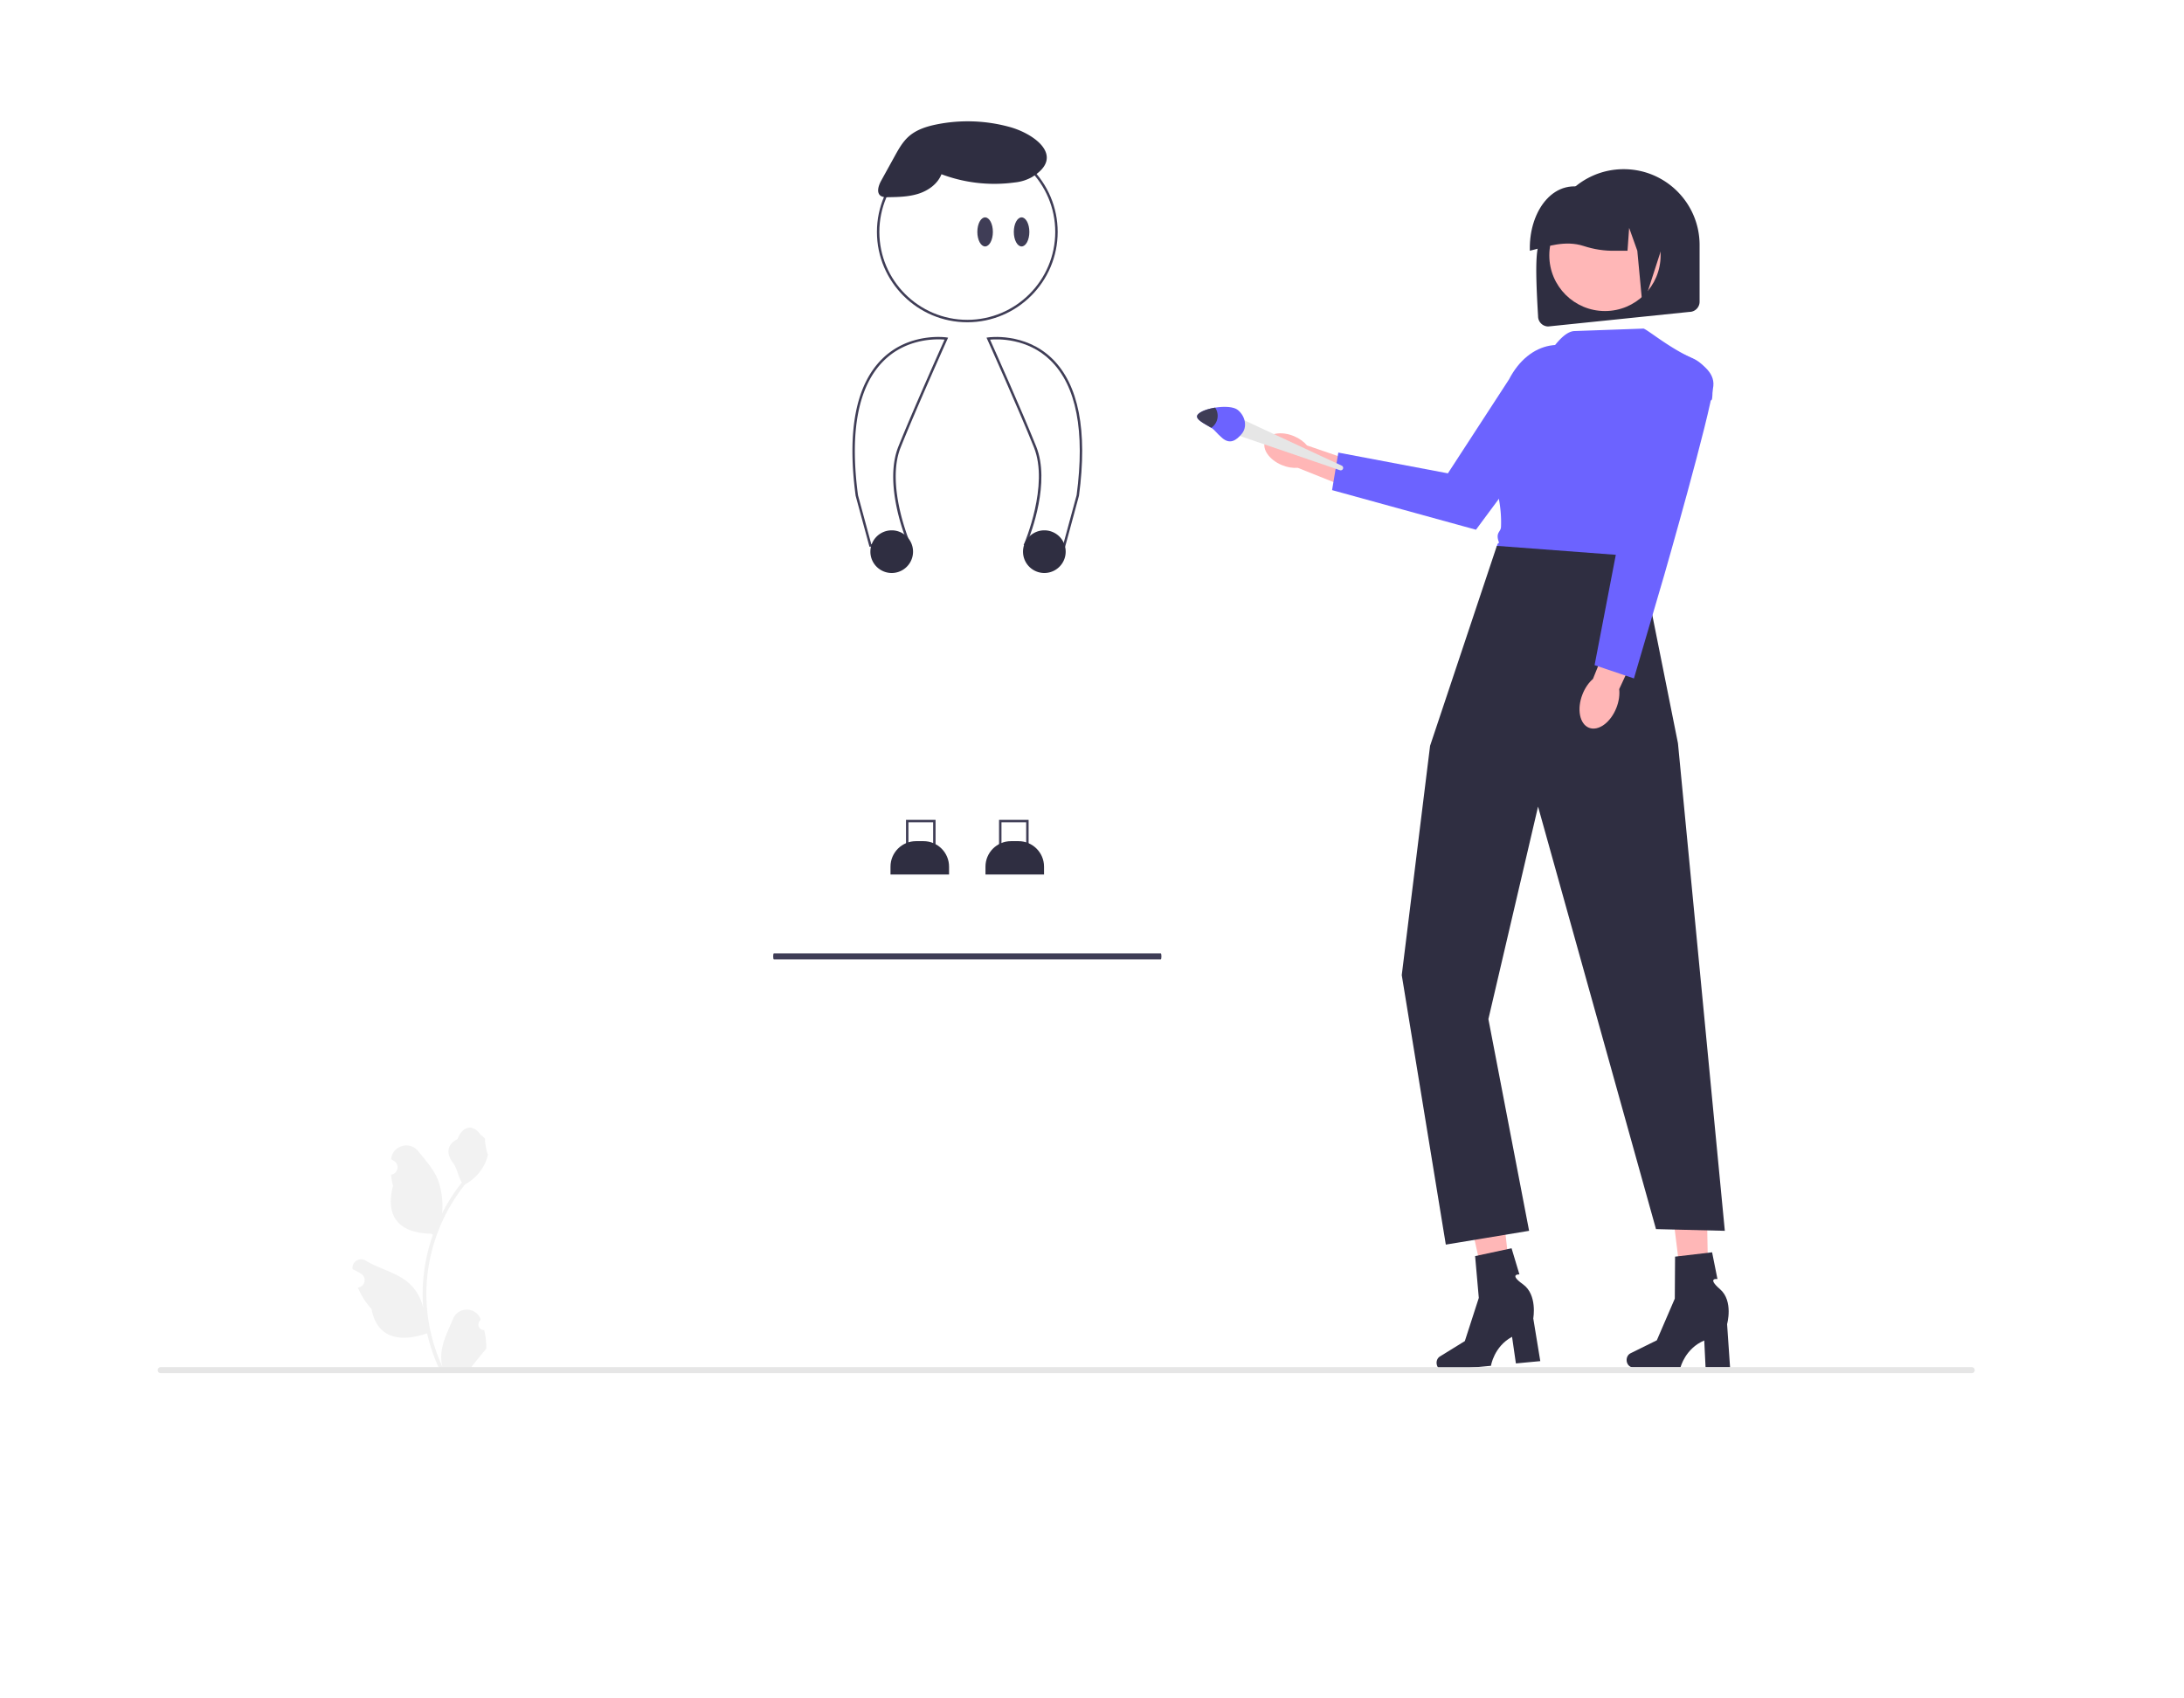 <svg xmlns="http://www.w3.org/2000/svg" fill="none" viewBox="0 0 900 700">
  <g id="drawing">
    <g id="undraw_character_drawing_re_s2lj 1" clip-path="url(#clip0_9_301)">
      <path id="Vector" fill="#F2F2F2" d="M199.516 548.182c-2.066.13-3.208-2.437-1.645-3.933l.156-.618-.062-.149c-2.089-4.981-9.17-4.947-11.241.042-1.839 4.428-4.18 8.864-4.756 13.546a18.031 18.031 0 0 0 .316 6.201c-4.308-9.411-6.575-19.687-6.575-30.021 0-2.597.142-5.193.433-7.783.239-2.119.568-4.224.995-6.31 2.305-11.278 7.298-22.019 14.5-30.99 3.462-1.893 6.349-4.851 8.093-8.397.626-1.278 1.117-2.654 1.35-4.056-.394.052-1.486-5.948-1.189-6.317-.549-.833-1.532-1.247-2.131-2.06-2.983-4.043-7.092-3.337-9.237 2.157-4.582 2.313-4.626 6.148-1.815 9.837 1.789 2.347 2.035 5.523 3.605 8.035-.162.207-.33.407-.491.614a73.621 73.621 0 0 0-7.681 12.168c.61-4.766-.291-10.508-1.827-14.209-1.748-4.218-5.025-7.77-7.91-11.415-3.466-4.38-10.574-2.468-11.184 3.083l-.018.161c.429.242.849.499 1.259.77 2.34 1.547 1.531 5.174-1.241 5.602l-.063.009c.155 1.544.42 3.075.808 4.58-3.702 14.316 4.29 19.53 15.701 19.764.252.129.497.258.749.381a73.278 73.278 0 0 0-2.764 9.979 73.771 73.771 0 0 0-1.279 9.049 71.255 71.255 0 0 0 .052 11.503l-.02-.135c-.82-4.212-3.106-8.145-6.426-10.871-4.946-4.062-11.933-5.558-17.268-8.824-2.569-1.572-5.86.459-5.412 3.437l.022.143c.795.323 1.57.697 2.319 1.117.428.242.848.499 1.258.77 2.34 1.547 1.531 5.174-1.241 5.602l-.062.009-.13.02a30.653 30.653 0 0 0 5.639 8.829c2.315 12.497 12.256 13.683 22.89 10.044H176a75.077 75.077 0 0 0 5.044 14.726h18.02c.065-.2.123-.407.181-.607a20.52 20.52 0 0 1-4.986-.297c1.337-1.641 2.674-3.294 4.011-4.935.032-.032.058-.065.084-.097.678-.839 1.363-1.673 2.041-2.512v-.001a29.987 29.987 0 0 0-.879-7.641Z"/>
      <g id="Group">
        <path id="Vector_2" fill="#FFB7B7" d="m704.139 539.97-9.861.232-5.496-44.3 14.551-.344.806 44.412Z"/>
        <path id="Vector_3" fill="#2F2E41" d="M670.308 560.542c0 1.666 1.182 3.016 2.641 3.016h19.572s1.926-7.742 9.779-11.074l.542 11.074h10.097l-1.224-17.807s2.701-9.527-2.908-14.397c-5.609-4.87-1.066-4.192-1.066-4.192l-2.206-11.021-15.258 1.794-.112 17.301-7.404 17.173-10.86 5.364c-.967.478-1.593 1.566-1.593 2.769Z"/>
      </g>
      <g id="Group_2">
        <path id="Vector_4" fill="#FFB7B7" d="m623.752 538.337-9.795 1.16-9.643-43.585 14.454-1.714 4.984 44.139Z"/>
        <path id="Vector_5" fill="#2F2E41" d="M592.009 562.003c.157 1.659 1.461 2.892 2.913 2.755l19.486-1.844s1.188-7.889 8.692-11.946l1.583 10.975 10.052-.951-2.895-17.613s1.792-9.739-4.251-14.059c-6.043-4.32-1.456-4.073-1.456-4.073l-3.235-10.764-15.02 3.223 1.517 17.234-5.754 17.794-10.307 6.364c-.917.566-1.438 1.708-1.325 2.905Z"/>
      </g>
      <path id="b-785" fill="#2F2E41" d="M633.824 130.353c-1.147-19.461-1.688-36.56 4-29.344 0-17.276 14.005-31.28 31.28-31.28 17.276 0 31.281 14.004 31.281 31.28v23.344a4.207 4.207 0 0 1-4.2 4.2l-58.159 6a4.207 4.207 0 0 1-4.202-4.2Z"/>
      <path id="c" fill="#FFB7B7" d="M661.385 128.201c12.666 0 22.934-10.268 22.934-22.934s-10.268-22.934-22.934-22.934-22.934 10.268-22.934 22.934 10.268 22.934 22.934 22.934Z"/>
      <path id="d-786" fill="#2F2E41" d="M630.424 102.876c-.313-16.402 10.391-30.53 24.744-24.744h4.669c13.659.015 24.729 11.084 24.744 24.744l-7.67 23.732-2.197-23.265-3.365-9.423-.673 9.423h-5.1c-4.392.114-8.759-.584-12.937-1.943-7.64-2.484-14.894.173-22.215 1.943v-.467Z"/>
      <path id="e-787" fill="#6C63FF" d="m674.758 231.308-58.392-2.222c.409-2.113.192-5.194 1.407-5.37-1.7-4.28.669-4.321.765-6.515.369-8.471-1.601-17.264-5.436-26.315-2.517-6.992-2.558-13-.121-17.844a17.859 17.859 0 0 1 9.861-8.523l12.777-15.432c3.328-4.017 8.237-12.684 13.454-12.651l28-1c.8-.481 10.631 7.974 20.204 12.122 10.383 4.5 8.241 16.796 8.215 16.953l-.024.147-.114.1-22.082 18.6-6.968 39.242c.699 2.026.521 3.547-.784 4.419 1.878 1.388.588 2.838-.762 4.289Z"/>
      <path id="f-788" fill="#2F2E41" d="m616.835 224.981-27.518 82.412-11.67 94.502 18.154 111.075 34.324-5.683-16.776-87.264 20.465-87.576 48.6 174.133 28.366.707-19.311-200.95-15.396-76.901-59.238-4.455Z"/>
      <path id="g-789" fill="#E6E6E6" d="M66.247 565.969h746.281a1.247 1.247 0 1 0 0-2.494H66.247a1.247 1.247 0 1 0 0 2.494Z"/>
      <path id="Vector_6" fill="#3F3D56" d="M385.534 354.081h-12.18v-16.18h12.18v16.18Zm-11.18-1h10.18v-14.18h-10.18v14.18Z"/>
      <path id="Vector_7" fill="#3F3D56" d="M423.874 354.081h-12.18v-16.18h12.18v16.18Zm-11.18-1h10.18v-14.18h-10.18v14.18Z"/>
      <path id="Vector_8" fill="#3F3D56" d="M398.614 132.822c-20.534 0-37.24-16.706-37.24-37.24 0-20.534 16.706-37.24 37.24-37.24 20.534 0 37.24 16.706 37.24 37.24 0 20.534-16.706 37.24-37.24 37.24Zm0-73.48c-19.983 0-36.24 16.257-36.24 36.24s16.257 36.24 36.24 36.24 36.24-16.258 36.24-36.24c0-19.982-16.257-36.24-36.24-36.24Z"/>
      <path id="h-790" fill="#2F2E41" d="M425.181 73.036a18.235 18.235 0 0 1-7.033 2.164 61.932 61.932 0 0 1-30.176-3.387c-1.58 3.993-5.41 6.74-9.511 8.039-4.101 1.298-8.45 1.363-12.746 1.428a4.718 4.718 0 0 1-2.737-.52c-1.915-1.287-.985-4.251.13-6.264l5.54-10.041c1.634-2.965 3.322-5.994 5.853-8.234 3.181-2.813 7.4-4.133 11.555-4.966a65.177 65.177 0 0 1 29.668.985c10.355 2.716 23.653 12.215 9.457 20.796Z"/>
      <path id="i" fill="#3F3D56" d="M420.984 101.572c1.767 0 3.2-2.682 3.2-5.99 0-3.308-1.433-5.99-3.2-5.99-1.767 0-3.2 2.682-3.2 5.99 0 3.308 1.433 5.99 3.2 5.99Z"/>
      <path id="j" fill="#3F3D56" d="M405.952 101.572c1.767 0 3.2-2.682 3.2-5.99 0-3.308-1.433-5.99-3.2-5.99-1.767 0-3.2 2.682-3.2 5.99 0 3.308 1.433 5.99 3.2 5.99Z"/>
      <path id="Vector_9" fill="#3F3D56" d="m358.296 225.336-5.695-20.994c-3.587-26.859.127-45.85 11.025-56.512 11.227-10.983 26.275-8.786 26.425-8.763l.648.101-.269.598c-.129.287-12.989 28.913-19.291 44.661-6.231 15.566 3.891 39.317 3.994 39.555l.289.669-17.126.685Zm28.337-85.466c-4.944 0-14.574 1.102-22.318 8.685-10.652 10.431-14.264 29.135-10.735 55.59l5.472 20.16 14.884-.595c-1.66-4.072-9.591-25.002-3.726-39.655 5.791-14.469 17.104-39.782 19.028-44.074a28.617 28.617 0 0 0-2.605-.111Z"/>
      <path id="Vector_10" fill="#3F3D56" d="m438.933 225.336-17.127-.685.289-.669c.103-.238 10.223-23.995 3.995-39.555-6.303-15.748-19.163-44.374-19.292-44.661l-.269-.598.648-.101c.152-.023 15.199-2.22 26.424 8.763 10.899 10.662 14.613 29.653 11.039 56.447l-5.707 21.059Zm-15.641-1.626 14.884.595 5.486-20.225c3.515-26.39-.097-45.094-10.749-55.525-9.541-9.344-21.95-8.85-24.923-8.574 1.924 4.292 13.237 29.605 19.028 44.074 5.865 14.653-2.066 35.583-3.726 39.655Z"/>
      <path id="k" fill="#2F2E41" d="M367.464 236.161a8.79 8.79 0 1 0 0-17.58 8.79 8.79 0 0 0 0 17.58Z"/>
      <path id="l" fill="#2F2E41" d="M430.364 236.161a8.79 8.79 0 1 0 0-17.58 8.79 8.79 0 0 0 0 17.58Z"/>
      <path id="Vector_11" fill="#2F2E41" d="M391.094 360.431h-24.13v-3.24c0-5.79 4.71-10.5 10.5-10.5h3.13c5.79 0 10.5 4.71 10.5 10.5v3.24Z"/>
      <path id="Vector_12" fill="#2F2E41" d="M430.234 360.431h-24.13v-3.24c0-5.79 4.71-10.5 10.5-10.5h3.13c5.789 0 10.5 4.71 10.5 10.5v3.24Z"/>
      <path id="m-791" fill="#3F3D56" d="M318.88 395.424h159.468c.147 0 .266-.558.266-1.247 0-.689-.119-1.247-.266-1.247H318.88c-.147 0-.266.558-.266 1.247 0 .689.119 1.247.266 1.247Z"/>
      <g id="Group_3">
        <path id="Vector_13" fill="#FFB6B6" d="M666.125 291.667c-2.365 6.084-7.422 9.797-11.294 8.292-3.872-1.505-5.093-7.658-2.728-13.742 1.035-2.664 2.586-4.873 4.328-6.388l10.345-25.657 11.936 5.111-11.465 24.75c.261 2.294-.087 4.97-1.122 7.634Z"/>
        <path id="Vector_14" fill="#6C63FF" d="M681.089 142.278s26.251 4.832 24.958 16.846c-1.293 12.015-20.235 77.893-20.235 77.893l-12.484 42.603-16.219-5.471 12.021-62.516 11.959-69.355Z"/>
      </g>
      <path id="Vector_15" fill="#FFB6B6" d="M533.2 179.75c2.268.941 4.135 2.317 5.404 3.842l22.173 7.601-3.926 10.445-22.069-8.835c-1.976.179-4.269-.171-6.537-1.113-5.181-2.15-8.272-6.565-6.904-9.863 1.368-3.297 6.677-4.227 11.859-2.077Z"/>
      <path id="Vector_16" fill="#6C63FF" d="m658.81 150.054-50.583 68.278-59.293-16.327 2.578-15.468 45.15 8.552 25.188-38.724c8.225-15.899 24.436-19.101 36.96-6.311Z"/>
      <path id="n-792" fill="#E6E6E6" d="m509.744 171.832 43.161 20.085a1.013 1.013 0 0 1-.755 1.878l-43.563-14.91 1.157-7.053Z"/>
      <path id="Vector_17" fill="#6C63FF" d="M510.128 168.998c3.179 2.652 3.894 7.039 1.594 9.795-2.3 2.757-4.823 4.442-8.003 1.788-2.303-1.922-3.063-3.337-4.573-4.259-2.93-1.78-7.054-3.658-5.536-5.478 1.064-1.275 3.986-2.327 7.149-2.839 3.667-.587 7.657-.436 9.369.993Z"/>
      <path id="Vector_18" fill="#3F3D56" d="M500.759 168.005a5.999 5.999 0 0 1-.366 7.196 5.661 5.661 0 0 1-1.247 1.121c-2.93-1.78-7.054-3.658-5.536-5.478 1.064-1.275 3.986-2.327 7.149-2.839Z"/>
    </g>
  </g>
  <defs>
    <clipPath id="clip0_9_301">
      <path fill="#fff" d="M65 50h748.775v515.969H65z"/>
    </clipPath>
  </defs>
</svg>
